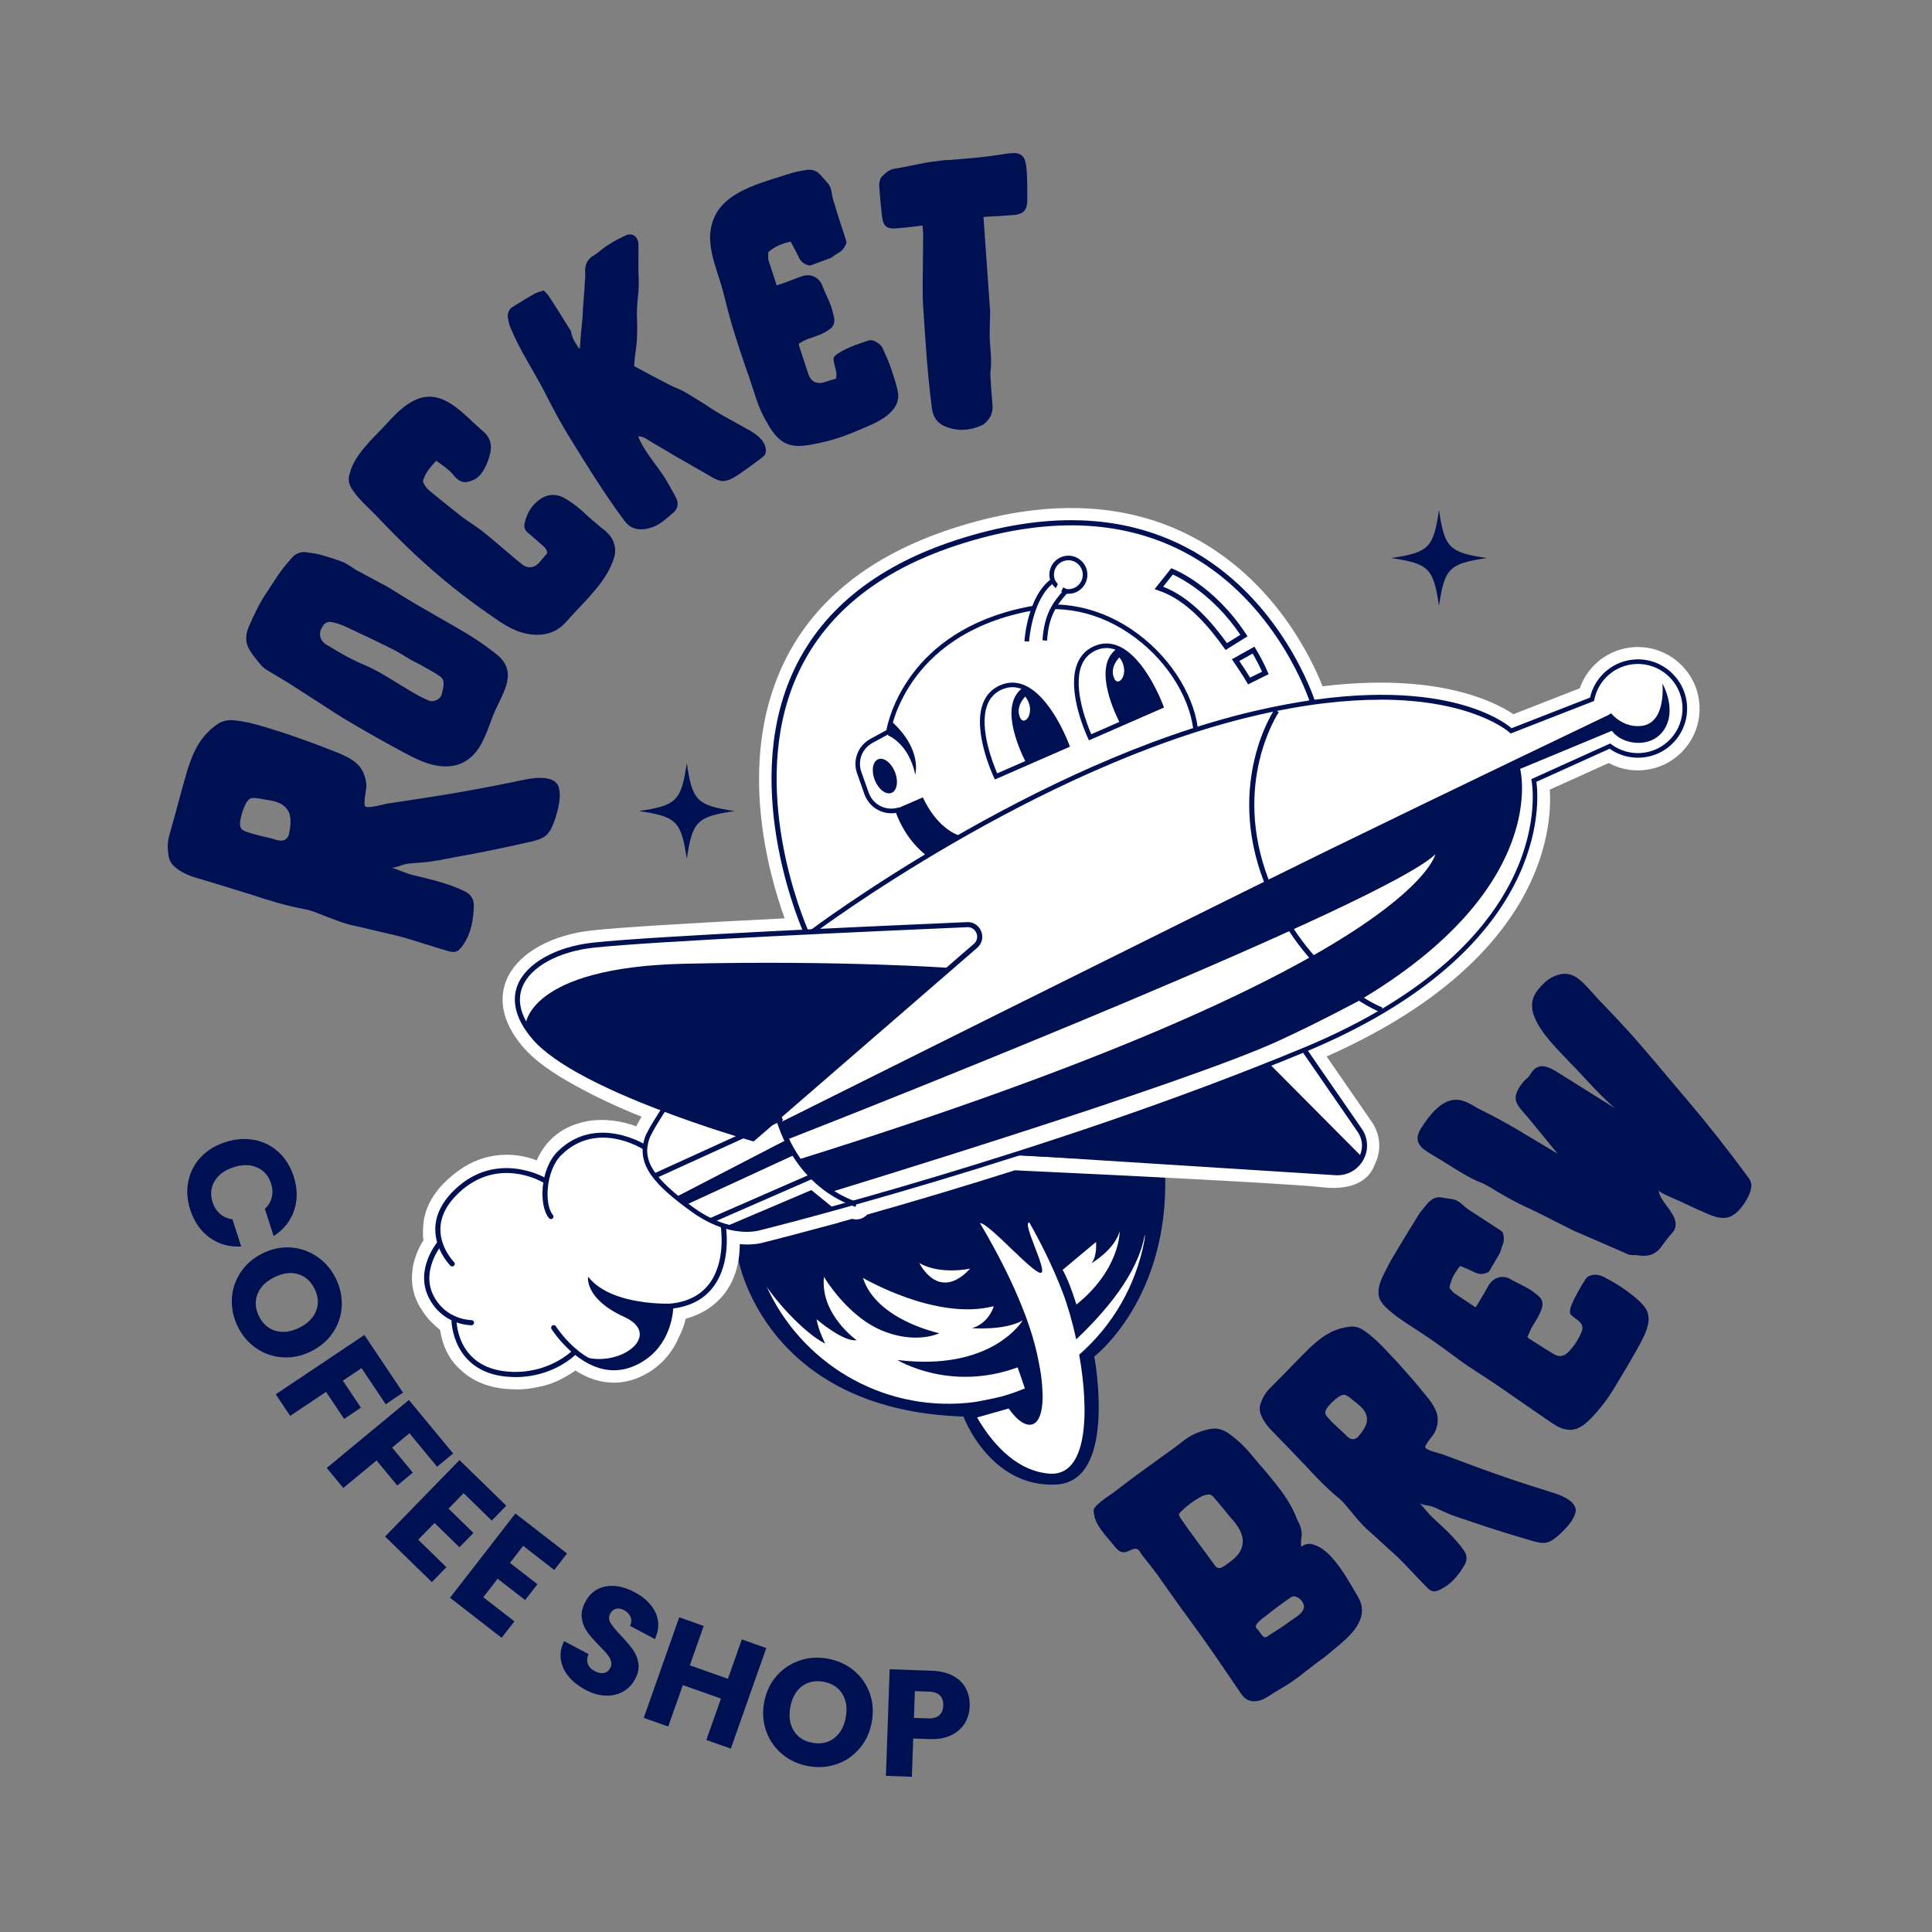 <svg xmlns="http://www.w3.org/2000/svg" id="Layer_1" data-name="Layer 1" viewBox="0 0 479.71 479.71"><rect x="0" y="0" width="479.71" height="479.71" fill="#808080" stroke="none"/><defs><style>      .cls-1 {        fill: #fff;      }      .cls-2 {        fill: none;      }      .cls-3 {        fill: #001153;      }    </style></defs><g><g><path class="cls-3" d="M129.55,193.75c2.21-.54,7.15-1.36,8.76.87.37.4.49,1.02.6,1.64.33,2.25-.35,4.6-1,6.86-.56,1.6-1.15,3.29-2.33,4.32-1.15.94-2.51,1.23-3.78,1.55-6.08,1.38-12.14,2.66-18.23,3.74-2.9.53-5.94,1.22-8.94,1.43-1.3.11-2.5.16-3.83.36-.83.15-2.87,1.13-3.69.89,1.9.55,3.6,1.43,5.53,1.89,4.3,1.05,8.63,2.01,12.67,3.96,1.64.77,2.44,2.08,2.33,3.81-.1,3.4-.66,6.67-2.68,9.61-1.15,1.62-1.85,2.01-3.75,1.46-3.8-1.1-7.63-2.4-11.43-3.5-3.19-.83-6.43-1.47-9.53-2.27-1.74-.41-3.51-.72-5.12-1.28-2.32-.77-4.5-1.7-6.8-2.56-.88-.35-1.87-.64-2.8-.81-4.56-.83-9.06-2.23-13.53-3.72-.36-.1-.63-.18-.99-.29-4.13-1.29-8.18-2.56-12.24-3.74-1.99-.58-3.81-1.4-5.38-2.73-.86-.74-1.38-1.67-1.54-2.8-.3-1.66-.29-3.41.21-5.13,1.54-5.33,2.88-10.63,4.4-15.88,1.4-4.49,3.01-8.04,6.59-10.93.64-.5,1.27-1,2.04-1.27,1.35-.59,2.87-.44,4.28-.23,3.95.56,7.94,2,11.81,3.22,3.47,1.2,6.95,2.4,10.37,3.78,2.63,1.06,6.14,2.17,7.9,4.54.98,1.36,1.43,2.86,1.52,4.56.01.98-.8,4.47-.3,5.1.59.66,4.66-.51,5.48-.67,2.25-.33,4.5-.66,6.66-1.01,6.96-1.03,13.97-2.23,20.83-3.58,1.98-.41,3.96-.81,5.94-1.22ZM66.6,198.66c-.84-.14-1.68-.29-2.52-.44-.57-.06-1.23-.16-1.76-.02-.88.34-1.4,1.46-1.78,2.43-.38.97-.64,1.87-.84,2.89-.14.84-.2,1.71.3,2.34.22.26.58.36.92.56,2.03.78,4.16,1.2,6.27,1.71,1.29.28,3.06,1.28,4.16-.17.31-.4.44-.85.48-1.33.36-1.56.44-3.21.05-4.59-.23-.56-.49-1.02-.86-1.43-1.1-1.29-2.84-1.7-4.43-1.97Z"></path><path class="cls-3" d="M125.62,170.41c-.69,2.09-1.71,3.99-2.65,5.95-1.03,2.33-1.74,4.83-2.86,7.12-1.03,2.33-2.66,4.56-4.88,5.71-2.44,1.36-5.3,1.32-7.94.66-2.63-.66-5.04-1.95-7.44-3.24-4.15-2.22-8.25-4.53-12.31-6.92-3.19-1.82-6.16-3.84-9.18-5.78-2.4-1.5-4.67-3.04-7.07-4.54-1.7-1.02-3.48-2.08-5.18-3.1-.54-.39-1.07-.79-1.44-1.3-.98-1.16-1.96-2.33-2.68-3.57-1.17-1.8-1.03-3.86-.26-5.69,1.31-3.03,2.7-6.03,4.59-8.75,1.1-1.65,2.12-3.35,3.3-4.96.92-1.32,2.01-2.55,3.1-3.78.87-.82,1.93-1.21,3.06-1.13,1.17.2,2.31.28,3.44.56,1.96.52,3.97,1.17,5.93,1.9,1.04.45,2.11,1.24,3.14,1.9,2.66,1.42,5.39,2.89,8.05,4.32,1.28.79,2.56,1.59,3.77,2.34,2.11,1.24,4.18,2.56,6.25,3.67,5.42,3.23,10.99,6,16.01,9.97.37.31.82.66,1.28,1.01,2.46,2.18,2.95,4.46,1.97,7.68ZM79.97,155.76c-1.02,1.7-.48,3.48,1.27,4.42,1.61.97,3.23,1.95,4.97,2.88,1.58.85,3.28,1.65,4.94,2.33,3.95,1.8,7.5,4.34,11.27,6.47,1.28.79,2.69,1.55,4.11,2.1,1.12.49,2.75-.34,3.12-1.43.19-.75.38-1.51.48-2.3.07-.93-.03-1.73-.9-2.3-1.15-.84-2.4-1.5-3.64-2.17-1.2-.75-2.41-1.29-3.57-1.91-1.61-.97-3.18-2.03-4.89-2.83-3.2-1.61-6.44-3.13-9.68-4.66-1.79-.85-3.66-1.75-5.67-1.97-.93.14-1.41.63-1.81,1.38Z"></path><path class="cls-3" d="M105,119.53c.33.91.85,1.61,1.55,2.23,2.55,2.09,5.09,4.18,7.7,6.21,1.77,1.41,3.78,2.54,5.54,3.95,2.39,1.84,4.68,3.95,7.01,5.85.99.86,1.92,1.67,2.97,2.46,1.4.97,2.79.81,3.98-.41.68-.78,1.42-1.63,2.1-2.41.02-.73-.36-1.31-.93-1.8-1.21-1.05-2.41-2.1-3.69-3.21-.84-.61-1.23-1.45-.97-2.47.51-2.3,1.58-4.25,3.47-5.71,2.03-1.61,4.41-1.77,6.71-.4,1.81,1.08,3.43,2.36,4.93,3.79,1.15,1.12,2.49,2.16,3.69,3.21,1.34,1.04,2.61,2.02,3.26,3.71.49,1.3.58,2.63.14,3.99-1.8,5.8-6.7,10.14-10.61,14.48-1.05,1.21-2.16,2.48-3.51,3.31-2.63,1.58-5.89,1.61-8.75.74-2.79-.81-5.31-2.5-7.77-4.27-6.72-4.61-13.01-9.71-18.93-15.24-3-2.86-5.94-5.79-8.81-8.8-2.31-2.51-5.41-4.96-7.01-7.85-.46-.9-.59-1.76-.39-2.71,1.1-5.28,5.78-9.07,9.25-12.91,1.99-2.14,3.97-4.28,6.55-5.66,7.21-3.83,12.36,3.15,17.32,7.34,1.83,1.47,2.43,3.37,1.92,5.54-.46,1.97-1.2,3.82-2.43,5.37-.93,1.07-2.16,1.62-3.47,1.84-1.26.16-2.24-.58-3.04-1.52-1.17-1.52-2.85-2.61-4.46-3.76-1.49,1.57-2.79,3.06-3.32,5.1Z"></path><path class="cls-3" d="M136.18,73.37c1.74,2.69,3.52,5.46,5.18,8.2.25.4.46.71.51,1.13.24,1.41,1.08,2.55,1.8,3.66.05.08.18.11.31.13.07-.94.13-1.88.2-2.81.15-1.67.31-3.34.47-5.01.01-1.02.11-2.09.17-3.03.1-1.75.34-3.47.36-5.16.07-.94.18-1.8.12-2.76-.13-1.94.47-3.44,2.31-4.4.63-.41,1.3-.95,1.95-1.49,1.8-1.38,3.72-2.4,5.69-3.33,1.52-.76,2.92.02,3.24,1.72.02.55.04,1.1.05,1.64,0,2.24-.09,4.54.03,6.81.08,1.85.02,3.68-.21,5.4-.18,1.8-.29,3.55-.18,5.27.09,2.74.05,5.46-.38,8.09-.2,1.25-.24,2.4-.34,3.47,3.11,1.69,6.03,3.27,9.04,4.8.99.48,2,.84,2.98,1.32,1.94,1.1,3.86,2.33,5.72,3.48,3.26,2.27,6.88,4.07,10.28,6.02,2.02,1.05,4.22,2.54,4.63,4.74.1.5.12,1.05-.13,1.54-.22.36-.53.57-.88.9-1.8,1.38-3.64,2.69-5.57,4.04-1.34.87-2.85,1.84-4.51,1.68-.91-.2-1.77-.65-2.49-1.08-3.21-1.85-6.42-3.7-9.63-5.54-1.5-.94-3.08-1.82-4.71-2.78-1.04-.56-2.58-1.92-3.73-1.62,1.36,3.49,4.44,6.88,6.48,10.04.97,1.5,1.78,3.11,2.67,4.66.2.32.38.76.51,1.13.35,1.23,0,2.24-.93,3.06-.74.59-1.43,1.26-2.25,1.9-1.48,1.18-3.16,2.04-5.18,2.22-2.01.18-3.57-.5-4.77-2.18-5.07-6.81-9.5-14.03-13.99-21.32-1.86-3.06-3.56-6.21-5.19-9.42-1.85-3.73-4.02-7.26-6.08-10.97-.96-1.84-1.93-3.68-2.74-5.63-.48-.92-.68-1.92-.87-2.91-.17-1.12.22-2.27,1.3-2.85,1.74-1.12,3.61-2.22,5.4-3.26.68-.33,1.47-.5,2.2-.75.44.5.9.87,1.15,1.27Z"></path><path class="cls-3" d="M208.07,62.87c-.69.32-1.19.89-1.79,1.18-1.67.65-3.37,1.21-5.13,1.89-1.46-.21-2.41-.99-2.97-2.39-.59-1.19-1.15-2.3-1.86-3.55-2.03.47-3.9,1.09-5.57,2.63.03.68-.07,1.31.05,1.97.68,2.06,1.36,4.11,2.06,6.26.45-.15.8-.27,1.25-.41,1.58-.62,3.19-1.15,4.77-1.77,2.44-1,4.67.34,5.32,2.31.65,1.67,1.48,3.28,2.13,4.95.32.98.56,1.99.79,3.01.2,1.22-.24,2.26-1.23,2.88-.72.53-1.49.89-2.18,1.21-1.13.47-2.2.82-3.28,1.18-.68.32-1.37.65-2.03,1.06-.03.21-.06.42,0,.59.79,2.41,1.59,4.83,2.39,7.24.62,1.58,1.84,2.27,3.59,1.89.09-.03.27-.09.36-.12.89-.29,1.79-.59,2.8-.82.54-1.66-.53-3.1-.58-5.06.06-.42.51-.86,1.25-1.31,2.21-1.42,4.71-2.24,7.21-3.07,1.04-.44,2.02.13,2.83.75.53.42.92.98,1.09,1.52.71,1.55,1.42,3.1,1.98,4.8.59,1.79,1.18,3.58,1.59,5.42.29,1.49.05,2.86-.82,4.13-2,2.94-6.18,4.41-9.31,5.74-3.64,1.59-7.33,2.71-11.18,3.38-2.14.41-4.35.64-6.31-.2-2.32-1.02-3.74-3.23-4.95-5.41-2.16-3.55-3.13-7.69-4.51-11.59-1.41-3.99-2.74-8.02-4.01-12.16-.91-3.07-1.65-6.2-2.47-9.29-1.62-5.81-4.78-12.1-1.81-18.13,1.11-2.35,3.11-4.1,5.26-5.4,4.06-2.43,8.91-3.63,13.38-5.1,1.25-.41,2.56-.65,3.78-.85,1.49-.29,2.8.07,3.78,1.23.62.69,1.27,1.46,1.9,2.15.68.87.86,2,1,3.04.12.66.29,1.19.5,1.82.88,2.98,1.88,6.02,2.86,8.97.09.27.08.57.18.84-.42,1.13-1.02,2.02-2.12,2.58Z"></path><path class="cls-3" d="M223,56.66c-2.81.32-3.71-.37-4.03-3.18-.27-2.24-.44-4.4-.62-6.65-.04-.56-.09-1.13.05-1.7.07-.38.21-.96.56-1.27.79-.82,1.67-1.64,2.87-1.92,2.52-.39,4.93-.95,7.44-1.43,1.49-.31,2.99-.42,4.48-.64.65-.14,1.31-.1,1.97-.15,4.41-.35,8.82-.69,13.2-1.41.83-.16,1.77-.23,2.71-.31,1.69-.04,2.7.73,3.02,2.41.27,1.02.26,2.15.35,3.18.05,1.88.11,3.77.06,5.66.16,3.2-1.19,4.06-3.83,4.17-1.88.15-3.85.3-5.73.36-.37.03-.75.06-1.31.1.04.56.08,1.03.11,1.41.49,7.42,1.06,14.74,1.55,22.16,0,1.23-.09,2.46-.09,3.69-.03.76.02,1.41-.02,2.17.03,2.74.53,5.53.27,8.29-.26,1.53.05,3.11.08,4.62.12,1.5.23,3,.35,4.41.14,1.78-.5,3.25-1.83,4.39-.17.2-.44.41-.71.53-3.01,1.37-6.01,1.6-9.03.42-2.04-.78-3.2-2.3-3.47-4.54-1.15-8.6-1.64-17.24-2.21-25.79-.2-3.76-.03-7.55-.03-11.23.02-2.17.04-4.35.06-6.43-.05-.66-.1-1.22-.16-1.97-2.15.26-4.11.51-6.08.66Z"></path></g><g><path class="cls-3" d="M331.22,387.3c2.06,2.51,3.78,5.37,5.39,8.21.64,1,1.27,2.11,1.48,3.33.78,5.04-4.64,8.76-7.95,11.6-1.3,1.16-2.8,2.07-4.15,3.17-1.65,1.22-3.15,2.53-4.85,3.69-1.34.99-2.81,1.79-4.24,2.65-1.24.72-2.34,1.63-3.72,2.16-1.25.44-2.79.49-3.91-.36-.57-.37-.97-1.05-1.4-1.62-4.22-6.23-8.39-12.4-12.87-18.44-2.64-3.56-5.15-7.22-7.72-10.82-1.18-1.59-2.47-3.2-3.75-4.8-.47-.64-.72-1.63-1.81-1.51-1.16.17-2.05,1.22-3.39.74-.65-.21-1.07-.78-1.56-1.31-1.85-2.37-4.94-5.2-5.19-8.47-.03-.17-.04-.46-.01-.68.11-.38.38-.68.65-.98,1.4-1.43,3.13-2.42,4.72-3.6,1.61-1.29,3.32-2.56,5.04-3.83,2.29-1.7,4.63-3.33,6.98-5.07,1.76-1.21,3.54-2.53,5.21-3.86,1.97-1.46,4.13-2.27,6.46-2.71,1.57-.28,2.97.16,4.31,1.04,2.05,1.44,3.89,3.13,5.52,5.07,1.96,2.39,4.01,4.61,5.91,7.05,2.29,2.83,4.4,5.8,5.69,9.28.22.43.44.86.61,1.22.36,1.02.67,1.97.5,3.07-.16.71-.12,1.57-.14,2.47.24-.08.48-.16.73-.34.79-.39,1.65-.43,2.5-.08,1.9.57,3.69,2.19,4.93,3.73ZM322.34,396.73c-.36-.22-.79-.4-1.25-.36-.35.06-.67.3-.98.53-1.83,1.25-3.61,2.57-5.34,3.96-.59.53-3.83,2.54-2.73,3.5.55.48.85,1.14,1.33,1.67.19.25.49.53.77.51.17-.03.3-.12.48-.16l.38-.28c1.81-1.14,3.62-2.29,5.4-3.61,1.21-.89,3.59-2.07,3.35-3.86-.17-.76-.69-1.46-1.41-1.91ZM304.07,388.8c1.72-1.27,3.85-2.65,4.35-4.9.37-1.36.06-2.71-.55-3.93-.61-1.22-1.52-2.32-2.45-3.31-1.24-1.54-2.48-3.08-3.79-4.58-.28-.38-.63-.72-1.1-.96-.71-.16-1.49.12-2.15.41-1.9,1.02-3.69,2.34-5.15,3.81-.25.19-.46.44-.51.77.08.24.22.43.25.6,2.73,4.08,5.78,7.93,8.59,11.86.19.25.42.57.69.67.2.14.38.11.67.1.35-.06.84-.33,1.16-.56Z"></path><path class="cls-3" d="M385.14,370.5c1.85.51,5.81,1.92,6.08,4.22.11.45-.06.95-.23,1.45-.68,1.79-2.14,3.24-3.54,4.63-1.07.95-2.19,1.95-3.48,2.23-1.23.22-2.35-.12-3.41-.4-5.03-1.47-10.01-3-14.92-4.69-2.35-.79-4.86-1.53-7.15-2.6-1.01-.45-1.9-.9-2.96-1.3-.67-.23-2.57-.34-3.07-.85,1.17,1.18,2.06,2.52,3.29,3.65,2.73,2.53,5.52,5,7.69,8.08.89,1.23.94,2.52.15,3.75-1.46,2.46-3.2,4.63-5.89,5.97-1.51.72-2.18.72-3.36-.46-2.34-2.36-4.63-4.88-6.97-7.24-2.01-1.91-4.13-3.71-6.08-5.56-1.12-1.01-2.29-1.97-3.23-3.03-1.39-1.52-2.62-3.09-3.96-4.66-.5-.62-1.11-1.23-1.73-1.74-3.01-2.47-5.74-5.33-8.42-8.25l-.61-.62c-2.51-2.64-4.96-5.22-7.47-7.75-1.23-1.23-2.23-2.58-2.84-4.21-.33-.9-.33-1.79,0-2.69.45-1.34,1.18-2.63,2.25-3.69,3.31-3.29,6.46-6.64,9.71-9.87,2.86-2.73,5.5-4.68,9.31-5.34.67-.11,1.34-.22,2.01-.11,1.23.12,2.29.85,3.24,1.58,2.68,2.02,5.02,4.72,7.36,7.19,2.06,2.3,4.12,4.6,6.08,7.01,1.5,1.85,3.62,4.1,3.95,6.56.16,1.4-.12,2.69-.74,3.97-.39.73-2.42,2.96-2.31,3.63.17.73,3.63,1.52,4.3,1.75,1.79.68,3.58,1.35,5.31,1.98,5.53,2.09,11.18,4.07,16.77,5.87,1.62.51,3.24,1.02,4.86,1.53ZM336.87,348.41c-.56-.45-1.12-.9-1.67-1.35-.39-.28-.84-.62-1.28-.73-.78-.11-1.62.5-2.3,1.06-.67.56-1.23,1.11-1.8,1.78-.45.56-.84,1.17-.73,1.84.05.28.28.5.45.79,1.17,1.4,2.57,2.58,3.9,3.82.84.73,1.73,2.19,3.13,1.58.39-.17.67-.45.9-.78.9-1,1.63-2.18,1.91-3.35.06-.5.06-.95-.05-1.4-.28-1.4-1.39-2.41-2.45-3.25Z"></path><path class="cls-3" d="M398,316.95c3.25,1.67,6.4,3.64,9.11,6.18.75.75,1.49,1.49,1.89,2.49.83,2.11,0,4.48-.98,6.48-1.51,3.16-5.23,9.24-7.01,12.23-1.78,2.99-3.9,5.77-6.38,8.24-.75.75-1.52,1.38-2.49,1.89-.97.51-2.2.68-3.28.47-1.61-.26-3.04-1.25-4.41-2.2-3.4-2.32-6.83-4.75-10.3-7.11-3.16-2.26-6.51-4.36-9.82-6.53-2.53-1.77-4.98-3.68-7.51-5.45-1.79-1.31-3.74-2.53-5.57-3.77-2.48-1.56-4.92-3.18-7.04-5.16-.59-.56-1.13-1.18-1.55-2-.3-.56-.41-1.28-.38-1.92.02-1.67.7-3.2,1.41-4.63.79-1.56,1.58-3.12,2.46-4.53,1.99-3.33,3.98-6.65,6-9.87.67-1.07,1.55-2.02,2.35-3.01.96-1.08,2.19-1.71,3.58-1.4.91.19,1.89.25,2.8.45.97.24,1.8.85,2.55,1.6.49.4.92.76,1.46,1.1,2.51,1.66,5.05,3.26,7.56,4.93.2.13.47.29.63.49.43,1.11.43,2.14,0,3.27-.31.65-.38,1.35-.69,1.99-.86,1.52-1.78,2.99-2.68,4.58-1.21.74-2.42.73-3.71.1-1.11-.61-2.25-1.04-3.45-1.51-1.25,1.55-2.3,3.23-2.66,5.43.39.43.75,1.03,1.29,1.37,1.7,1.16,3.44,2.25,5.21,3.46.29-.47.5-.8.67-1.07.92-1.47,1.74-2.92,2.56-4.37,1.28-2.19,3.7-2.63,5.45-1.54,1.52.86,3.05,1.54,4.57,2.4.8.5,1.63,1.12,2.35,1.76.92.76,1.21,1.79.89,2.89-.22.8-.61,1.58-.97,2.29-.52.98-1.18,1.88-1.74,2.92-.31.65-.56,1.33-.91,2.04.09.15.18.3.39.43,2.01,1.26,4.05,2.63,6.17,3.87,1.27.8,2.54.57,3.61-.54,1.3-1.33,2.42-2.97,3.16-4.74.19-.44.41-.96.29-1.5-.04-.68-.63-1.23-1.12-1.64-.63-.49-1.3-.91-1.84-1.53-.14-.37-.12-1.01.1-1.8.94-2.4,2.22-4.58,3.61-6.8.59-.94,1.57-1.16,2.6-1.17.64.03,1.19.19,1.77.46Z"></path><path class="cls-3" d="M403.43,255.05c5.33,5.84,10.29,11.98,15.4,17.95,5.18,6.13,10.15,12.39,14.92,18.89.44.58.89,1.16,1.06,1.93.18.77-.09,1.58-.31,2.33-.65,1.63-1.64,3.17-2.82,4.45-.62.61-1.36,1.24-2.23,1.54-1.69.65-3.65.03-5.4-.72-2.21-.93-4.44-1.98-6.66-3.03-.65-.34-5.47-2.23-5.58-2.84.41,2.83,3.68,4.96,4.21,7.9.14.94-.07,1.8-.79,2.65-1.13,1.22-2.03,2.53-2.99,3.79-1.32,1.68-3.18,2.18-5.46,1.81-.4-.02-.85-.1-1.3-.06-.67.06-1.31-.17-1.95-.51-4.25-1.83-8.46-3.72-12.65-5.49-.94-.48-1.88-.96-2.76-1.39-2.93-1.43-5.76-2.99-8.68-4.31-3.39-1.51-6.58-3.37-9.72-5.29-.65-.34-1.24-.74-1.88-.96-2.5-.97-4.75-2.35-7.06-3.78-1.96-1.24-3.86-2.42-5.87-3.6-1.42-.89-3.03-1.93-2.92-3.91.09-.96.52-1.84,1.12-2.68,1.74-2.67,4.62-6.46,8.08-6.64,2.62-.17,4.63,1.63,6.85,2.67,2.93,1.44,5.76,2.99,8.6,4.66,3.37,2.02,6.75,4.03,10.12,6.05-2.5-3.04-4.95-6.04-7.4-9.03-.94-1.1-2.65-2.75-2.94-4.13-.55-1.81,1.41-4.5,2.73-5.57.32-.25.62-.61.82-.97.88-1.53,2.1-2.37,3.88-1.9,1.03.25,1.92.79,2.81,1.33,4.81,3.02,9.55,5.98,14.36,9-4.05-3.42-7.63-7.77-11.43-11.6-2.96-3.12-7-7.04-8.58-11.06-.7-1.63-.86-3.52-.15-5.1.28-.7.73-1.35,1.24-1.96,1.02-1.21,2.11-2.26,3.51-2.94,1.4-.68,3-.99,4.45-.49,1.32.39,2.36,1.37,3.34,2.3,1.53,1.5,2.86,3.24,4.39,4.74,1.85,1.98,3.82,3.94,5.62,5.98Z"></path></g><g><path class="cls-1" d="M240.69,348.27c2.14-.13,7.94-1.51,7.94-1.51,2-.55,3.94-1.24,5.83-2.02-.53-1.65-1.23-3.55-1.8-5.23-16.85,6.2-29.86-1.83-29.86-1.83,23.6,2.92,31.1-9.81,31.1-9.81-4.47,2.55-12.54,1.91-12.54,1.91,4.35-1.36,5.37-5.46,5.37-5.46-14.25,3.72-32.47-7.02-32.47-7.02,3.36,10.51,18.98,13.73,18.98,13.73,0,0-5.85,2.91-14.44-.74-8.59-3.65-14.22-13.24-14.22-13.24-1,9.28,8.1,15.71,8.1,15.71-3.25.55-9.92-5.18-9.92-5.18.29,1.92,1.21,4.16,2.12,6.04-5.53-2.81-12.65-11.13-14.55-14.21,8.5,18.76,28.23,30.98,49.85,28.92.18-.02.35-.05.53-.06Z"></path><path class="cls-1" d="M284.15,308.02s.21-1.3.08-1.36c-1.77,9.83-9.95,19.2-17.01,25.9-.95-4.38-2.14-8.48-3.39-11.75-2.53-6.6-5.61-12.63-8.25-17.28-1.98-.07,4.82,12.49,2.82,12.52s-12.97-12.49-15.08-12.36c4.2,7.04,11.55,20.53,14.2,32.56.17.77.31,1.5.45,2.22.35,1.72.7,3.88.82,5.93.79,10.76-3.76,11.83-8.34,5.33l-7.84,2.22c3.11,5.39,9.02,13.11,17.75,13.94,9.69.93,10.18-14.99,7.6-29.53,8.32-7.26,14.12-17.22,16.19-28.34Z"></path><path class="cls-1" d="M270.99,313.67c1.48-1.79,1.14-5.29,1.14-5.29l-8.29,6.92c1.69,2.9,3.42,8.62,3.42,8.62,10.93-8.82,10.74-18.22,10.74-18.22-1.21,4.59-7.01,7.97-7.01,7.97Z"></path><path class="cls-1" d="M240.88,314.99s-7.38,1.65-12.62-1.38c0,0,4.72,9.91,12.62,1.38Z"></path></g><g><path class="cls-3" d="M63.17,283.04c2.3.45,4.3,1.46,6.01,3.04,1.71,1.57,2.96,3.58,3.74,6.03.96,2.99,1,5.8.11,8.45-.9,2.64-2.59,4.76-5.09,6.35l-2.17-6.75c.89-.84,1.46-1.81,1.72-2.91.25-1.1.19-2.24-.19-3.41-.61-1.89-1.77-3.21-3.46-3.96-1.7-.75-3.64-.77-5.85-.06-2.2.71-3.77,1.87-4.71,3.46-.94,1.59-1.11,3.34-.49,5.23.38,1.17.99,2.13,1.84,2.88.85.74,1.88,1.2,3.09,1.36l2.17,6.75c-2.96.16-5.57-.57-7.82-2.19-2.25-1.63-3.86-3.93-4.83-6.93-.79-2.44-.95-4.8-.48-7.08.47-2.28,1.5-4.27,3.09-5.97,1.59-1.7,3.63-2.95,6.12-3.75,2.49-.8,4.88-.98,7.18-.53Z"></path><path class="cls-3" d="M57.56,322.58c.11-2.37.82-4.57,2.14-6.59,1.31-2.02,3.13-3.6,5.45-4.76,2.32-1.15,4.67-1.65,7.06-1.48,2.39.17,4.56.93,6.53,2.27,1.96,1.34,3.5,3.13,4.61,5.35,1.11,2.23,1.61,4.53,1.5,6.9-.11,2.37-.82,4.55-2.14,6.54-1.31,1.99-3.13,3.56-5.45,4.72-2.32,1.15-4.67,1.65-7.07,1.49-2.4-.15-4.57-.9-6.53-2.23s-3.49-3.11-4.59-5.34c-1.11-2.23-1.61-4.53-1.5-6.9ZM68.47,330.45c1.83.51,3.78.25,5.85-.78,2.1-1.04,3.48-2.44,4.17-4.2.68-1.76.56-3.58-.39-5.47-.95-1.91-2.33-3.13-4.13-3.65-1.8-.52-3.77-.25-5.88.8-2.09,1.04-3.48,2.45-4.17,4.2-.68,1.76-.55,3.59.41,5.51.94,1.89,2.33,3.09,4.15,3.6Z"></path><path class="cls-3" d="M100.07,345.79l-4.3,2.88-6-8.97-4.64,3.11,4.49,6.71-4.17,2.79-4.49-6.71-8.91,5.96-3.58-5.36,22.01-14.73,9.59,14.33Z"></path><path class="cls-3" d="M112.51,360.89l-3.98,3.29-6.87-8.31-4.3,3.56,5.15,6.22-3.87,3.2-5.14-6.22-8.26,6.83-4.11-4.97,20.4-16.88,10.99,13.29Z"></path><path class="cls-3" d="M115.11,370.75l-3.74,3.84,6.19,6.03-3.48,3.56-6.19-6.03-4.05,4.16,7,6.82-3.61,3.7-11.62-11.32,18.48-18.97,11.62,11.32-3.61,3.7-7-6.82Z"></path><path class="cls-3" d="M129.9,383.83l-3.28,4.24,6.82,5.29-3.05,3.93-6.83-5.29-3.56,4.59,7.72,5.99-3.17,4.08-12.81-9.94,16.23-20.93,12.82,9.94-3.17,4.09-7.72-5.99Z"></path><path class="cls-3" d="M141.2,416.29c-1.06-1.27-1.7-2.67-1.94-4.19-.23-1.52.04-3.06.81-4.61l6.06,3.22c-.37.91-.43,1.73-.15,2.46.27.73.82,1.31,1.64,1.74.84.45,1.61.61,2.31.48.69-.13,1.23-.54,1.59-1.23.31-.57.37-1.16.18-1.74s-.5-1.15-.94-1.69-1.09-1.25-1.97-2.12c-1.26-1.27-2.25-2.39-2.95-3.37-.71-.97-1.16-2.1-1.37-3.37-.2-1.28.08-2.65.86-4.12,1.16-2.17,2.85-3.46,5.08-3.85,2.23-.4,4.61.08,7.15,1.43,2.58,1.37,4.32,3.09,5.25,5.16.92,2.07.85,4.23-.21,6.49l-6.16-3.28c.36-.78.4-1.52.12-2.22s-.82-1.27-1.62-1.69c-.69-.37-1.34-.48-1.96-.34-.62.14-1.11.56-1.48,1.25-.4.75-.36,1.53.13,2.33.49.8,1.35,1.84,2.61,3.14,1.24,1.31,2.2,2.45,2.9,3.42.69.97,1.15,2.07,1.36,3.33.22,1.26-.05,2.58-.79,3.98-.71,1.33-1.69,2.37-2.95,3.09-1.26.73-2.7,1.07-4.33,1.03-1.63-.04-3.32-.52-5.08-1.46-1.71-.91-3.09-2-4.16-3.28Z"></path><path class="cls-3" d="M190.27,409.21l-8.81,24.97-6.08-2.15,3.63-10.28-9.46-3.34-3.63,10.28-6.08-2.14,8.81-24.98,6.08,2.15-3.45,9.78,9.46,3.34,3.45-9.78,6.08,2.15Z"></path><path class="cls-3" d="M194.32,435.63c-1.84-1.5-3.18-3.38-4.02-5.64-.84-2.25-1.03-4.66-.58-7.21.45-2.55,1.46-4.74,3.02-6.55,1.56-1.82,3.46-3.11,5.71-3.89,2.24-.78,4.59-.95,7.05-.51,2.45.44,4.6,1.4,6.44,2.91,1.84,1.5,3.17,3.37,3.99,5.61.81,2.24,1,4.63.54,7.18s-1.45,4.74-3.01,6.57c-1.55,1.83-3.44,3.14-5.68,3.92-2.23.78-4.58.95-7.03.51-2.45-.43-4.59-1.4-6.44-2.9ZM207.16,431.55c1.49-1.16,2.45-2.89,2.85-5.17.41-2.3.11-4.25-.9-5.85-1.01-1.6-2.55-2.58-4.63-2.95-2.11-.37-3.9.01-5.4,1.15-1.49,1.14-2.44,2.88-2.86,5.21-.41,2.3-.11,4.25.9,5.85,1.01,1.59,2.56,2.58,4.67,2.95,2.08.37,3.87-.03,5.37-1.19Z"></path><path class="cls-3" d="M239.57,427.87c-.75,1.24-1.87,2.23-3.35,2.96-1.49.73-3.31,1.06-5.47.98l-4-.14-.33,9.5-6.45-.23.93-26.47,10.44.37c2.11.07,3.88.5,5.32,1.28,1.43.78,2.49,1.82,3.17,3.13.68,1.31.99,2.79.94,4.45-.06,1.53-.46,2.92-1.2,4.17ZM233.22,425.89c.62-.56.96-1.36.99-2.42s-.23-1.88-.82-2.48c-.58-.6-1.49-.92-2.72-.96l-3.51-.12-.23,6.64,3.51.12c1.23.04,2.16-.21,2.78-.77Z"></path></g><g><path class="cls-3" d="M183.3,312.58s6.39,37.55,55.92,39.15c0,0,6.56,17.73,23.08,16.87,15.27-.8,9.41-31.78,9.41-31.78,0,0,18.64-14.2,17.58-45.54l-35.95-2.66-70.84,19.71.8,4.26Z"></path><g><g><path class="cls-1" d="M406.11,164.32c-5.43.27-9.79,4.23-10.82,9.33l-20.09,7.84s-13.08-12.35-49.87-6.98l.55-.27s-19.31-62.03-88.38-39.49c-68.92,22.49-39.34,92.22-37.36,96.68-21.41,1.05-43.73,2.28-52.67,3.23-12.47,1.32-23.69,8.85-17,19.9,0,.01,0,.03,0,.03.11.18.24.36.36.55.55.84,1.19,1.7,1.96,2.58,2.63,3.03,7.06,6.03,12.29,8.84,6.11,3.41,13.16,6.43,19.7,8.92-2.34,3.56-3.75,6.07-4.11,7.13-.27.79-.44,1.56-.51,2.31-.21-.13-.86-.52-1.85-.98-2.89-1.69-7.85-2.66-11.85-1.92-9.24,1.72-10.67,9.73-10.86,11.32-.02.09-.04.19-.05.28-.2-.17-.43-.35-.67-.52l.12-.11s-.56-.33-1.55-.74c-4.07-2.1-11.11-3.19-17.45,1.43-.37.27-.72.55-1.06.82-.47.37-.94.76-1.4,1.19-3.56,3.34-4.75,6.58-4.81,9.39-.18,2.28.34,3.79.34,3.79-2.17,2.4-2.93,6.22-2.93,6.22-.02.17-.02.33-.04.5-.31,1.94-.19,4.13.92,6.34.28.56.6,1.06.92,1.53,1.97,3.12,4.76,4.65,4.79,4.66.01.26.05.7.13,1.27.45,3.35,1.75,6.12,4.08,8.13,1.98,1.87,4.87,3.36,9.14,3.7,2.58.21,4.9-.02,6.93-.48,2.09-.41,3.77-1.09,5.1-1.85,2.83-1.44,4.36-2.99,4.36-2.99l-.63-.17c.26-.34.38-.54.4-.57,3.59,3.18,8.92,6.08,15.03,3.42,4.44-1.94,6.74-5.18,7.94-8.09,1.51-2.78,1.71-5,1.7-6.08,1.15-.19,2.2-.46,3.16-.77,1.14-.35,2.16-.81,3.05-1.35,0,0,.01,0,.02-.01.24-.14.48-.29.7-.45,8.5-5.66,5.74-17.44,5.74-17.44,0,0-.22-.09-.67-.29,5.7,2.03,9.52.88,9.52.88,0,0,5.2-1.28,14.06-3.67,2.67-.7,4.59-1.22,4.59-1.22l-.03-.02c1.49-.41,3.06-.84,4.69-1.3.29.11.57.23.86.33l-.4-.46c11.08-3.11,25.34-7.29,41.28-12.4h.05s-1.94.64-1.94.64c0,0,37.72,1.74,60.7,3.09l10.16.65c2.75.19,4.84.37,6.02.51,7.35.88,9.02-1.98,9.4-3.32,1.19-2.1,1.29-4.83-.31-7.14l-13.76-19.93c65.14-27.03,57.03-66.9,57.03-66.9l18.87-8.53c2.1,1.57,4.73,2.44,7.54,2.3,6.42-.32,11.36-5.79,11.04-12.21-.32-6.42-5.79-11.36-12.21-11.04ZM167.85,297.21l-.14.07c-2.57-1.84-4.28-3.83-5.42-5.65,1.29,1.79,3.15,3.62,5.56,5.58ZM160.2,286.58c-.17-.83-.2-1.34-.2-1.34-.02-.02-.04-.04-.06-.06l.22-.16c-.04.53-.03,1.05.03,1.56Z"></path><path class="cls-1" d="M128,344.96c-.73,0-1.47-.03-2.21-.09-4.64-.38-8.47-1.96-11.37-4.69-2.75-2.38-4.52-5.77-5.15-9.98-1.27-.97-3.01-2.55-4.43-4.79-.39-.56-.77-1.19-1.1-1.85-1.3-2.59-1.73-5.42-1.29-8.4.01-.21.02-.39.05-.57,0-.08.02-.15.04-.23.08-.41.75-3.58,2.6-6.4-.11-.84-.17-1.88-.08-3.09.12-4.29,2.13-8.29,5.97-11.89.54-.51,1.09-.97,1.64-1.4.34-.28.74-.59,1.17-.9,6.71-4.88,14.11-4.63,19.43-2.56,1.59-3.68,5.05-8.34,12.52-9.73,3.81-.71,8.49-.18,12.17,1.29.38-.74.84-1.56,1.34-2.4-6.12-2.47-11.49-4.99-16.02-7.51-6.18-3.32-10.54-6.49-13.27-9.64-.84-.96-1.59-1.96-2.26-2.98-.11-.16-.27-.39-.41-.62-.07-.12-.14-.24-.19-.36-3.48-5.96-2.48-10.73-1.01-13.69,2.99-6.03,11.01-10.42,20.94-11.47,7.12-.75,23.17-1.76,47.75-2.99-4.03-11.14-11.55-38.07-.91-61.93,7.26-16.29,21.54-28.01,42.44-34.83,22.67-7.4,42.64-6.78,59.34,1.85,20.54,10.61,29.83,30.07,32.69,37.29,28.33-3.41,42.54,3.68,47.38,6.93l16.47-6.42c2.02-5.82,7.39-9.93,13.68-10.24h0c8.39-.42,15.64,6.1,16.06,14.53.2,4.09-1.19,8.01-3.94,11.04-2.74,3.03-6.5,4.82-10.59,5.02-2.78.15-5.57-.49-8.01-1.81l-14.63,6.61c.64,9.98-1.8,42.47-55.41,66.26l11.21,16.24c2.21,3.2,2.46,7.26.68,10.69-.84,2.36-3.68,6.66-13.23,5.52-1.07-.13-3.04-.3-5.85-.49l-10.14-.64c-21.18-1.25-55.36-2.84-60.09-3.06-12.12,3.85-24.42,7.54-36.66,11-.94,1.02-2.38,1.45-3.73,1.05l-3.08.86c-.15.06-.31.12-.47.16,0,0-1.92.52-4.61,1.23-8.78,2.37-14.07,3.68-14.12,3.69-.22.07-2.31.64-5.62.35-.02,4.78-1.32,11.68-7.81,15.99-.22.15-.53.35-.84.54,0,0-.02,0-.03.01h0c-1.17.7-2.47,1.28-3.86,1.71-.29.1-.59.19-.9.28-.29,1.33-.81,2.92-1.73,4.65-1.92,4.5-5.3,7.91-9.79,9.87-5.16,2.25-10.68,1.65-15.84-1.67-.82.59-1.87,1.25-3.13,1.89-1.68.97-3.78,1.74-6.06,2.18-1.81.42-3.74.63-5.71.63ZM109.78,315.63l-.02.28c0,.08-.02.16-.03.23-.24,1.51-.05,2.86.58,4.12.2.4.42.75.65,1.08,1.5,2.37,3.53,3.54,3.55,3.55,1.09.62,1.82,1.77,1.88,3.02,0,.19.04.5.1.91.35,2.64,1.28,4.55,2.85,5.9,1.77,1.67,4.1,2.58,7.03,2.82,1.98.16,3.93.02,5.81-.4,1.61-.31,2.94-.79,4.09-1.45.86-.44,1.57-.87,2.12-1.25.13-.34.31-.67.53-.96.08-.11.14-.19.17-.23.58-.91,1.55-1.55,2.61-1.7,1.07-.15,2.16.14,2.97.85,5.78,5.13,9.8,3.37,11.12,2.8,2.81-1.23,4.84-3.29,6.02-6.13.05-.12.1-.23.16-.34,1.15-2.12,1.26-3.71,1.26-4.3-.01-1.81,1.28-3.35,3.06-3.65.92-.16,1.8-.37,2.61-.64.9-.28,1.65-.61,2.3-1,.04-.02.07-.04.11-.06.09-.06.26-.16.41-.26,4.9-3.26,4.81-9.48,4.49-12.23-.94-1.02-1.26-2.53-.71-3.89.74-1.82,2.78-2.73,4.63-2.07,4.36,1.55,7.17.84,7.29.81.17-.04,5.39-1.33,14.1-3.68,1.89-.5,3.4-.9,4.12-1.09.14-.06.28-.11.42-.14l4.68-1.3c.08-.02.15-.04.23-.06.07-.03.15-.05.23-.07,13.73-3.85,27.58-8.01,41.15-12.36.43-.14.9-.19,1.35-.17.8.05,1.53.35,2.12.83,10.39.49,38.37,1.82,56.68,2.9l10.18.65c2.99.21,5.02.38,6.23.53,4.12.5,5.36-.47,5.43-.68.07-.22.23-.61.34-.81.28-.5.84-1.82-.14-3.24l-13.76-19.94c-.63-.91-.81-2.06-.5-3.13.31-1.06,1.09-1.93,2.12-2.35,61.24-25.41,55.12-61.28,54.83-62.79-.32-1.67.54-3.36,2.09-4.06l18.87-8.53c1.22-.55,2.64-.4,3.71.41,1.5,1.12,3.28,1.68,5.16,1.57,2.12-.11,4.08-1.03,5.51-2.61,1.43-1.58,2.15-3.62,2.05-5.74-.22-4.39-3.93-7.77-8.35-7.56h0c-3.64.18-6.68,2.81-7.4,6.38-.25,1.23-1.1,2.25-2.27,2.7l-20.09,7.84c-1.32.52-2.83.22-3.86-.75-.09-.08-12.67-11-46.81-6.01-1.78.27-3.5-.82-4.04-2.54-.2-.65-.22-1.32-.07-1.95-2.21-5.68-10.68-24.37-29.5-34.06-14.87-7.65-32.91-8.11-53.62-1.35-18.84,6.15-31.62,16.52-38,30.83-11.74,26.33,1.33,57.41,2.86,60.86.49,1.11.4,2.38-.23,3.42s-1.74,1.68-2.95,1.74c-26.96,1.32-45.1,2.44-52.46,3.22-7.22.76-13.3,3.75-15.13,7.43-1,2.01-.71,4.27.89,6.91.04.07.08.14.12.21.04.07.09.13.13.2.53.81,1.07,1.52,1.7,2.24,2.11,2.44,5.9,5.13,11.25,8.01,5.27,2.94,11.73,5.86,19.27,8.72,1.04.4,1.85,1.24,2.19,2.3.34,1.06.19,2.22-.42,3.15-2.65,4.03-3.57,5.91-3.7,6.29-.16.48-.27.93-.32,1.37,0,.05,0,.11,0,.16-.02.27-.02.56.02.88.07.7-.05,1.37-.34,1.97.68.24,1.3.69,1.76,1.32,1.04,1.44,2.64,3.04,4.9,4.88.96.78,1.46,2,1.33,3.23-.13,1.23-.87,2.31-1.97,2.88l-.14.07c-1.22.64-2.71.53-3.83-.28-2.66-1.91-4.81-4.16-6.39-6.69-.69-1.1-.72-2.43-.2-3.53-1.17-.41-2.1-1.41-2.37-2.71-.01-.07-.03-.13-.04-.19-.03-.02-.06-.04-.09-.05-2.05-1.2-6.09-2.08-9.32-1.48-6.55,1.22-7.69,6.55-7.89,8.15,0,.07-.02.14-.03.21,0,.03-.04.19-.04.22-.26,1.28-1.2,2.39-2.43,2.81-1.24.42-2.61.23-3.6-.62-.12-.1-.25-.2-.39-.3-.14-.1-.27-.2-.39-.32-.1-.05-.22-.1-.34-.15-.09-.04-.18-.08-.27-.12-3.25-1.68-8.76-2.39-13.61,1.13-.32.23-.62.47-.91.7-.44.34-.82.66-1.21,1.02-2.37,2.22-3.6,4.5-3.65,6.78,0,.07,0,.15-.01.22-.11,1.4.17,2.34.17,2.35.38,1.24.1,2.65-.77,3.61-1.15,1.27-1.83,3.53-2.01,4.32Z"></path></g><g><path class="cls-3" d="M204.67,234.66l-4.91-2.55-.09-.2c-.16-.35-15.86-35.07-3.13-64.22,6.84-15.67,20.56-26.96,40.77-33.56,21.87-7.14,41.05-6.58,57,1.66,23.88,12.33,32.1,37.99,32.18,38.25l.16.52-.49.24-121.49,59.86ZM200.73,231.19l3.95,2.05,120.42-59.33c-1.29-3.66-9.84-25.87-31.38-36.99-15.63-8.07-34.48-8.6-56.01-1.57-19.85,6.48-33.3,17.53-40,32.85-12.01,27.49,1.78,60.15,3.03,62.99Z"></path><g><path class="cls-1" d="M261.7,150.68c1.26-2.44,2.59-4.05,2.59-4.05,0,0,1.19.48,3.03-.51,3.4-1.83,2-6.85-1.37-7.58-5.63-1.22-4.75,5.73-4.75,5.73-2.11,1.48-3.55,4.1-4.53,6.74-.65.09-1.3.2-1.96.34-30.95,6.4-34.12,30.33-34.12,30.33l-4.23,2.3c-2.81,1.53-4.1,4.88-3.02,7.9l1.83,5.16c1.11,3.14,4.42,4.93,7.65,4.15,4.4,12.38,14.77,14.56,14.77,14.56,0,0,59.16-15.56,59.43-31.78.24-14.54-15.51-33.05-35.34-33.28Z"></path><path class="cls-1" d="M237.67,218.35l-.59-.12c-.46-.1-10.76-2.39-15.91-14.32-3.7-.05-7.09-2.38-8.39-6.03l-1.83-5.16c-1.5-4.22.27-8.85,4.2-10.99l3.19-1.73c1.27-5.37,7.81-25.35,35.86-31.15.22-.04.43-.09.65-.13,1.04-2.38,2.29-4.26,3.76-5.62.03-1.62.39-4.16,2.18-5.8,1-.92,2.81-1.88,5.71-1.25,2.74.6,4.85,2.94,5.26,5.85.38,2.71-.85,5.19-3.23,6.47-.26.14-.51.26-.76.36,7.78,1.44,15.13,5.47,21.15,11.67,6.8,6.99,10.78,15.82,10.65,23.61-.29,17.27-51.13,31.52-61.33,34.2l-.58.15ZM224.47,198.17l.77,2.16c3.33,9.38,10.4,12.17,12.37,12.78,22.18-5.91,56.71-18.88,56.88-29.18.11-6.46-3.34-13.93-9.21-19.98-6.52-6.71-15.13-10.62-23.61-10.72l-3.09-.04-.04.12-1.5.22c-.6.09-1.2.19-1.81.31-28.68,5.93-31.99,27.27-32.11,28.18l-.18,1.27-5.36,2.92c-1.72.94-2.5,2.96-1.84,4.81l1.83,5.16c.68,1.92,2.69,3,4.66,2.53l2.23-.53ZM265.07,144.2c.11,0,.48-.02,1.04-.32.2-.11.72-.39.6-1.27-.09-.67-.57-1.42-1.3-1.58-.58-.13-1.03-.12-1.19.03-.42.38-.57,1.7-.52,2.6l1.37.55ZM265.02,144.2h0Z"></path></g><g><path class="cls-1" d="M220.6,181.67s3.17-23.93,34.12-30.33c22.98-4.75,42.58,16.41,42.31,32.62-.27,16.21-59.43,31.78-59.43,31.78,0,0-10.37-2.18-14.77-14.56h0c-3.24.78-6.54-1.01-7.65-4.15l-1.83-5.16c-1.07-3.02.21-6.37,3.02-7.9l4.23-2.3Z"></path><path class="cls-3" d="M237.62,216.33l-.13-.03c-.11-.02-10.47-2.33-15.02-14.46-3.37.56-6.66-1.36-7.82-4.62l-1.83-5.16c-1.17-3.3.21-6.92,3.29-8.59l3.98-2.17c.51-2.79,5.4-24.5,34.52-30.52,10.33-2.14,20.86.68,29.63,7.95,8.26,6.84,13.51,16.75,13.37,25.24-.27,16.46-57.42,31.68-59.85,32.32l-.13.03ZM223.2,200.5l.17.49c3.98,11.21,13.05,13.86,14.22,14.16,3.19-.86,58.61-15.97,58.86-31.2.13-8.15-4.95-17.71-12.96-24.34-8.5-7.04-18.68-9.78-28.67-7.71-30.16,6.24-33.64,29.61-33.67,29.84l-.04.29-4.48,2.44c-2.58,1.4-3.74,4.43-2.76,7.2l1.83,5.16c1.02,2.87,4.02,4.49,6.98,3.78l.5-.12Z"></path></g><path class="cls-1" d="M109.07,308.85s-2.84-8.09,6.93-15.2c7.66-5.57,16.33-2.84,19.57-.04,0,0,.63-9.7,10.89-11.62,4.95-.92,11.38.78,13.53,3.24,0,0,.21,6.87,8.04,12.29,7.83,5.41,11.55,6.85,11.55,6.85,0,0,4.12,17.48-13.03,20.09,0,0-1.99,14.26-13.05,14.42-7.55.11-11.26-3.76-11.26-3.76,0,0-3.6,6.26-14.01,5.97-10.41-.29-14.98-5.32-15.5-12.99,0,0-7.77-4.2-6.59-13.03,0,0,.75-3.82,2.93-6.22Z"></path><path class="cls-3" d="M136.81,302.69c-.18,0-.35-.07-.48-.21-2.53-2.86-2.39-12.16,2.21-16.65,9.6-9.37,21.93-1.49,22.05-1.41.29.19.38.59.18.88-.19.29-.59.38-.88.19-.47-.31-11.61-7.39-20.47,1.26-4,3.9-4.27,12.49-2.15,14.89.23.26.21.66-.05.9-.12.11-.27.16-.42.16Z"></path><path class="cls-3" d="M112.29,314.45c-.16,0-.32-.06-.45-.18-.16-.16-3.83-3.86-3.76-9.16.05-3.51,1.74-6.84,5.02-9.91,10.29-9.63,22.1-2.85,22.22-2.78.3.18.4.57.23.87-.18.3-.57.4-.87.23-.45-.26-11.13-6.36-20.71,2.61-3.01,2.82-4.57,5.84-4.62,8.99-.08,4.75,3.35,8.21,3.38,8.25.25.25.25.65,0,.9-.12.12-.29.19-.45.19Z"></path><path class="cls-3" d="M117.06,329.06c-.53,0-7.22-.14-10.6-6.87-3.45-6.88,1.89-13.48,2.12-13.75.22-.27.62-.31.9-.09.27.22.31.62.09.9-.05.06-5.04,6.25-1.97,12.37,3.07,6.12,9.21,6.12,9.47,6.17h0c.35,0,.63.28.64.63,0,.35-.28.64-.63.64h-.02Z"></path><path class="cls-3" d="M128.02,341.92c-.64,0-1.3-.03-1.99-.08-13.77-1.11-13.94-13.87-13.94-14h1.27c0,.48.19,11.72,12.77,12.73,9.85.8,15.82-5.08,15.88-5.13l.91.9c-.24.24-5.64,5.59-14.9,5.59Z"></path><path class="cls-3" d="M152.46,340.24c-9,0-15.45-10.12-15.52-10.25-.19-.3-.1-.69.2-.88.3-.19.69-.09.88.2.09.13,8.46,13.26,19,8.66,8.94-3.9,8.9-13.25,8.89-13.64v-.59s.57-.06.57-.06c4.21-.42,7.44-2.06,9.58-4.87,4.29-5.62,2.92-14.12,2.9-14.21-.06-.35.18-.68.52-.73.34-.06.68.17.73.52.06.37,1.48,9.14-3.14,15.19-2.27,2.98-5.6,4.76-9.91,5.31-.14,2.27-1.23,10.58-9.64,14.25-1.76.77-3.45,1.09-5.07,1.09Z"></path><path class="cls-3" d="M166.88,323.68s-15.08.76-20.86-6.69c0,0-.99,5.45,8.96,9.99,9.95,4.54-1.33,13.03-10.67,9.71,0,0,8.42,6.42,16.01-.26,7.59-6.68,6.56-12.75,6.56-12.75Z"></path><g><path class="cls-1" d="M322.18,258.3l15.41,22.34c3.19,4.62-.36,10.89-5.96,10.54l-84.39-5.36s67.04-19.92,74.94-27.52Z"></path><path class="cls-3" d="M332.07,291.82c-.16,0-.32,0-.48-.02l-87.96-5.58,3.43-1.02c.67-.2,66.98-19.96,74.68-27.37l.54-.52,15.84,22.95c1.62,2.34,1.75,5.34.35,7.81-1.32,2.34-3.74,3.74-6.4,3.74ZM250.82,285.4l80.85,5.13c2.36.12,4.51-1,5.69-3.08,1.18-2.08,1.07-4.49-.29-6.46l-15.01-21.75c-8.79,6.96-57.68,22.06-71.24,26.16Z"></path></g><g><path class="cls-1" d="M406.11,164.32c-5.43.27-9.79,4.23-10.82,9.33l-20.09,7.84s-16.25-15.39-63.58-4.37c-55.22,12.85-110.31,54.49-110.31,54.49-24,23.88-39.32,47.11-40.64,51-2.12,6.23,1.99,11.06,11.33,17.79,9.34,6.73,16.43,4.58,16.43,4.58,0,0,70.06-17.19,135.3-44.22,65.24-27.03,57.12-66.94,57.12-66.94l18.87-8.53c2.1,1.57,4.73,2.44,7.54,2.3,6.42-.32,11.36-5.79,11.04-12.21-.32-6.42-5.79-11.36-12.21-11.04Z"></path><path class="cls-3" d="M185.46,305.87c-3.01,0-7.97-.83-13.78-5.03-9.06-6.53-13.85-11.64-11.54-18.44,1.27-3.75,16.48-27.04,40.78-51.22.61-.47,55.87-41.91,110.58-54.64,44.37-10.32,61.44,2.25,63.82,4.27l19.48-7.6c1.21-5.32,5.81-9.2,11.28-9.48h0c6.72-.34,12.47,4.86,12.81,11.59.16,3.26-.95,6.38-3.14,8.8-2.19,2.42-5.19,3.84-8.45,4-2.71.15-5.42-.64-7.64-2.21l-18.17,8.21c.62,4.54,3.65,41.78-57.54,67.13-64.54,26.74-134.68,44.08-135.38,44.25-.1.03-1.23.36-3.12.36ZM342.68,173.74c-8.36,0-18.58,1.05-30.92,3.93-54.47,12.67-109.54,53.97-110.09,54.39-24.11,24-39.19,47.04-40.45,50.72-1.84,5.41,1.07,9.89,11.12,17.14,9,6.49,15.86,4.52,15.93,4.49.73-.18,70.79-17.5,135.25-44.2,64.07-26.54,56.86-65.9,56.78-66.3l-.09-.45,19.6-8.86.27.2c2.06,1.54,4.6,2.31,7.17,2.18,2.95-.15,5.67-1.44,7.65-3.63,1.98-2.19,2.99-5.02,2.85-7.98-.31-6.09-5.5-10.79-11.61-10.5h0c-5.06.25-9.29,3.9-10.28,8.87l-.06.31-20.72,8.08-.26-.25c-.12-.11-9.04-8.16-32.13-8.16Z"></path></g><g><path class="cls-1" d="M186.96,282.71s-43.09-12.24-54.17-25c-11.08-12.76,1.06-21.61,14.68-23.06,15.49-1.64,71.14-4.14,92.66-5.07,2.84-.12,4.23,3.4,2.09,5.26l-55.26,47.87Z"></path><path class="cls-3" d="M187.12,283.42l-.33-.09c-1.77-.5-43.4-12.44-54.48-25.2-5.19-5.98-4.93-10.64-3.81-13.5,2.15-5.45,9.57-9.62,18.9-10.6,15.37-1.63,69.95-4.09,92.7-5.07,1.6-.08,2.95.83,3.53,2.29.58,1.46.19,3.07-1,4.1l-55.52,48.09ZM240.28,230.22s-.08,0-.12,0c-22.74.98-77.29,3.44-92.62,5.07-8.87.94-15.88,4.79-17.85,9.8-1.45,3.68-.25,7.79,3.58,12.2,10.32,11.89,49.52,23.54,53.53,24.71l55-47.64c.94-.81.95-1.91.65-2.66-.29-.73-1.01-1.49-2.17-1.49Z"></path></g><path class="cls-3" d="M212.41,299.67c-16.28-5.73-19.84-22.37-19.88-22.54l1.25-.25c.03.16,3.47,16.11,19.05,21.59l-.42,1.2Z"></path><path class="cls-3" d="M342.81,251.37c-.19-.07-19.46-7.71-28.97-32.41-9.53-24.75,2.51-42.66,2.63-42.84l1.05.72c-.12.17-11.77,17.56-2.49,41.66,9.3,24.15,28.05,31.61,28.24,31.68l-.46,1.19Z"></path><path class="cls-3" d="M401.63,180.88l-1.54-3.7s-41.22,19.71-70.74,34.14c-29.52,14.44-136.2,67.67-136.2,67.67.51,1.41,1.45,2.86,2.09,4.04,25.09-9.78,148.78-58.94,161.14-70.9,0,0-5.53,28.16-158.2,75.79,5.47,5.87,7.43,8.27,7.43,8.27,0,0,88.47-26.93,112.04-37.84,5.58-2.58,10.2-4.83,19.32-9.61,48.26-28.34,40.48-57.83,40.48-57.83l24.16-10.03Z"></path><path class="cls-3" d="M130.47,254.59s.36-14.42,39.55-15.3c39.19-.88,65.57,1.03,65.57,1.03l-48.63,42.4s-46.7-12.42-56.49-28.13Z"></path><polygon class="cls-3" points="195.26 283.02 167.54 297.37 169.8 299.41 197.01 286.86 195.26 283.02"></polygon><rect class="cls-3" x="160.65" y="284.23" width="35.1" height="1.27" transform="translate(-102.05 99.49) rotate(-24.49)"></rect><rect class="cls-3" x="175.4" y="296.91" width="27.4" height="1.27" transform="translate(-103.34 100.64) rotate(-23.61)"></rect><path class="cls-3" d="M207.09,300.07l-5.63-4.58-20.62,8.77s2.05,1.34,5.98.78,20.27-4.98,20.27-4.98Z"></path><path class="cls-3" d="M315.27,264.22l22.75,22.89s-.01,5.13-9.52,3.99c-9.51-1.14-76.89-4.25-76.89-4.25l33.73-11.14,29.93-11.49Z"></path><path class="cls-3" d="M412.77,169.7s3.74,6.47.4,11.5c-3.35,5.03-10.98,3.61-13.14-.06-2.16-3.67.07-3.96.07-3.96,0,0,2.94,3.69,7.62,3.04,6.08-.84,5.05-10.51,5.05-10.51Z"></path><ellipse class="cls-3" cx="219.71" cy="192.7" rx="2.7" ry="4.49" transform="translate(-55.3 93.83) rotate(-21.48)"></ellipse><path class="cls-3" d="M220.46,182.58s5.14,1.9,6.79,9.74c0,0,1.85-6.21-5.88-13.2l-.91,3.47Z"></path><path class="cls-3" d="M222.81,200.73l6.34-2.75s3.12,7.49,9.16,9.53l-7.59,4.7s-5.89-3.48-7.91-11.48Z"></path><path class="cls-1" d="M254.75,159.26s1.06-11.21,6.45-14.99c0,0-.88-6.95,4.75-5.73,3.37.73,4.77,5.75,1.37,7.58-1.84.99-3.03.51-3.03.51,0,0-5.18,6.2-4.76,12.84,0,0-.06.54-.96.68-.89.13-3.82-.89-3.82-.89Z"></path><g><path class="cls-3" d="M259.99,159.06l-1.14-.07c.4-6.56,2.67-9.57,5.37-12.56l.85.77c-2.56,2.83-4.71,5.67-5.08,11.86Z"></path><path class="cls-3" d="M255.5,159.29l-1.14-.07c.03-.46.79-11.23,6.69-15.48l.67.93c-5.46,3.93-6.21,14.52-6.21,14.62Z"></path><path class="cls-3" d="M265.26,147.44c-.25,0-.48-.02-.71-.06l-.14-.05-.91-.43.49-1.04.84.39c.19.03.4.04.62.03.95-.05,1.83-.47,2.47-1.17.64-.71.97-1.63.92-2.59-.1-1.97-1.78-3.52-3.75-3.4-1.97.1-3.49,1.78-3.39,3.75.02.37.1.75.23,1.12.22.4.59.9.74.99l-.47,1.04c-.53-.24-1.09-1.17-1.3-1.56-.21-.55-.31-1.04-.34-1.53-.13-2.6,1.88-4.82,4.48-4.95,2.55-.15,4.82,1.88,4.95,4.48.06,1.26-.37,2.48-1.21,3.42s-2.01,1.49-3.27,1.55c-.08,0-.16,0-.24,0Z"></path></g><g><g><path class="cls-1" d="M247.31,192.78s-8.4-17.75,1.17-22.08c9.57-4.32,16.45,14.38,16.45,14.38l-17.61,7.7Z"></path><path class="cls-3" d="M247.03,193.53l-.24-.5c-.22-.46-5.31-11.35-2.76-18.28.78-2.12,2.19-3.65,4.21-4.56,2-.9,4.04-.93,6.06-.09,6.69,2.81,10.99,14.3,11.17,14.79l.19.51-18.62,8.14ZM251.36,170.63c-.89,0-1.77.2-2.65.59-1.72.78-2.93,2.09-3.6,3.91-2.09,5.68,1.53,14.67,2.49,16.89l16.59-7.25c-.9-2.24-4.86-11.33-10.34-13.63-.83-.35-1.66-.52-2.49-.52Z"></path></g><path class="cls-3" d="M254.82,189.5c-2.16-4.25-6.68-14.8-.69-18.85,0,0,6.33,3.15,10.8,14.43l-10.11,4.42Z"></path><path class="cls-1" d="M254.58,172.95s-2.45,2.28-1.37,5.06c1.08,2.78,4.26-1.29,1.37-5.06Z"></path></g><g><g><path class="cls-1" d="M270.67,183.06s-8.4-17.75,1.17-22.08c9.57-4.32,16.45,14.38,16.45,14.38l-17.61,7.7Z"></path><path class="cls-3" d="M270.39,183.81l-.24-.5c-.22-.46-5.31-11.35-2.76-18.28.78-2.12,2.19-3.65,4.21-4.56,2-.9,4.04-.93,6.05-.09,6.7,2.81,10.99,14.3,11.17,14.79l.19.51-18.62,8.14ZM274.72,160.91c-.89,0-1.77.2-2.65.59-1.72.78-2.93,2.09-3.6,3.91-2.09,5.68,1.53,14.67,2.49,16.89l16.59-7.25c-.9-2.24-4.86-11.33-10.34-13.63-.83-.35-1.66-.52-2.49-.52Z"></path></g><path class="cls-3" d="M278.18,179.78c-2.16-4.25-6.68-14.8-.69-18.85,0,0,6.33,3.15,10.8,14.43l-10.11,4.42Z"></path><path class="cls-1" d="M277.95,163.23s-2.45,2.28-1.37,5.06c1.08,2.78,4.26-1.29,1.37-5.06Z"></path></g><g><path class="cls-3" d="M304.31,161.4l-.35-.49c-3.57-5-9.15-11.93-16.41-14.33l-.87-.29,4.13-5.19.44.17c.41.16,10.2,4.06,18.15,16.18l.36.54-5.44,3.4ZM288.8,145.68c6.96,2.67,12.31,9.11,15.85,14.01l3.32-2.07c-6.73-9.97-14.83-14.09-16.76-14.97l-2.41,3.03Z"></path><path class="cls-3" d="M309.89,169.92l-.3-.51s-1.27-2.18-3.32-5.14l-.4-.58,5.6-3.12.32.53c1.14,1.88,2.14,3.81,2.97,5.74l.24.55-5.11,2.54ZM307.72,164.12c1.28,1.88,2.22,3.39,2.67,4.13l2.97-1.47c-.68-1.51-1.46-3.02-2.33-4.5l-3.3,1.84Z"></path></g></g></g><path class="cls-3" d="M182.41,201.38c-9.36,1.39-10.49,2.52-11.88,11.88-1.39-9.36-2.52-10.49-11.88-11.88,9.36-1.39,10.49-2.52,11.88-11.88,1.39,9.36,2.52,10.49,11.88,11.88Z"></path><path class="cls-3" d="M369.18,138.56c-9.36,1.39-10.49,2.52-11.88,11.88-1.39-9.36-2.52-10.49-11.88-11.88,9.36-1.39,10.49-2.52,11.88-11.88,1.39,9.36,2.52,10.49,11.88,11.88Z"></path><g><path class="cls-3" d="M263.82,320.8c1.25,3.27,2.44,7.37,3.39,11.75,7.06-6.7,11.96-15.57,13.72-25.39-8.19-2.07-16.67-3.31-25.36-3.63,2.64,4.65,5.72,10.68,8.25,17.28ZM265.67,325.34s-1.73-5.72-3.42-8.62l8.29-6.92s.33,3.5-1.14,5.29c0,0,5.8-3.38,7.01-7.97,0,0,.19,9.4-10.74,18.22Z"></path><path class="cls-3" d="M202.75,327.59s6.67,5.72,9.92,5.18c0,0-9.1-6.43-8.1-15.71,0,0,5.63,9.59,14.22,13.24,8.59,3.65,14.44.74,14.44.74,0,0-15.62-3.22-18.98-13.73,0,0,18.22,10.74,32.47,7.02,0,0-1.02,4.1-5.37,5.46,0,0,8.07.64,12.54-1.91,0,0-7.5,12.73-31.1,9.81,0,0,15.52,9.59,34.6-.25l.56,1.94c.05-.03.11-.06.16-.09-.17-.96-.37-1.97-.6-3.03-2.65-12.03-10.01-25.52-14.2-32.56-1.37.09-2.74.19-4.11.32-16.6,1.59-32.11,6.42-45.97,13.81,2.73,6.11,6.72,11.48,11.63,15.82-.91-1.88-1.83-4.13-2.12-6.04ZM240.89,314.99c-7.9,8.53-12.62-1.38-12.62-1.38,5.24,3.03,12.62,1.38,12.62,1.38Z"></path><path class="cls-3" d="M258.64,342.79c-3.14,1.67-6.49,3-10.01,3.97,5.31,9.99,11.56,9.83,10.01-3.97Z"></path><path class="cls-1" d="M271,313.67c1.48-1.79,1.14-5.29,1.14-5.29l-8.29,6.92c1.69,2.9,3.42,8.62,3.42,8.62,10.93-8.82,10.74-18.22,10.74-18.22-1.21,4.59-7.01,7.97-7.01,7.97Z"></path><path class="cls-1" d="M240.89,314.99s-7.38,1.65-12.62-1.38c0,0,4.72,9.91,12.62,1.38Z"></path></g><g><path class="cls-1" d="M240.7,348.27c2.14-.13,7.94-1.51,7.94-1.51,2-.55,3.94-1.24,5.83-2.02-.53-1.65-1.23-3.55-1.8-5.23-16.85,6.2-29.86-1.83-29.86-1.83,23.6,2.92,31.1-9.81,31.1-9.81-4.47,2.55-12.54,1.91-12.54,1.91,4.35-1.36,5.37-5.46,5.37-5.46-14.25,3.72-32.47-7.02-32.47-7.02,3.36,10.51,18.98,13.73,18.98,13.73,0,0-5.85,2.91-14.44-.74-8.59-3.65-14.22-13.24-14.22-13.24-1,9.28,8.1,15.71,8.1,15.71-3.25.55-9.92-5.18-9.92-5.18.29,1.92,1.21,4.16,2.12,6.04-5.53-2.81-12.65-11.13-14.55-14.21,8.5,18.76,28.23,30.98,49.85,28.92.18-.02.35-.05.53-.06Z"></path><path class="cls-1" d="M284.15,308.02s.21-1.3.08-1.36c-1.77,9.83-9.95,19.2-17.01,25.9-.95-4.38-2.14-8.48-3.39-11.75-2.53-6.6-5.61-12.63-8.25-17.28-1.98-.07,4.82,12.49,2.82,12.52-2.09.02-12.97-12.49-15.08-12.36,4.2,7.04,11.55,20.53,14.2,32.56.17.77.31,1.5.45,2.22.35,1.72.7,3.88.82,5.93.79,10.76-3.76,11.83-8.34,5.33l-7.84,2.22c3.11,5.39,9.02,13.11,17.75,13.94,9.69.93,10.18-14.99,7.6-29.53,8.32-7.26,14.12-17.22,16.19-28.34Z"></path></g></g></g><circle class="cls-2" cx="239.86" cy="239.86" r="239.86"></circle><circle class="cls-2" cx="239.86" cy="239.86" r="201.87"></circle></svg>